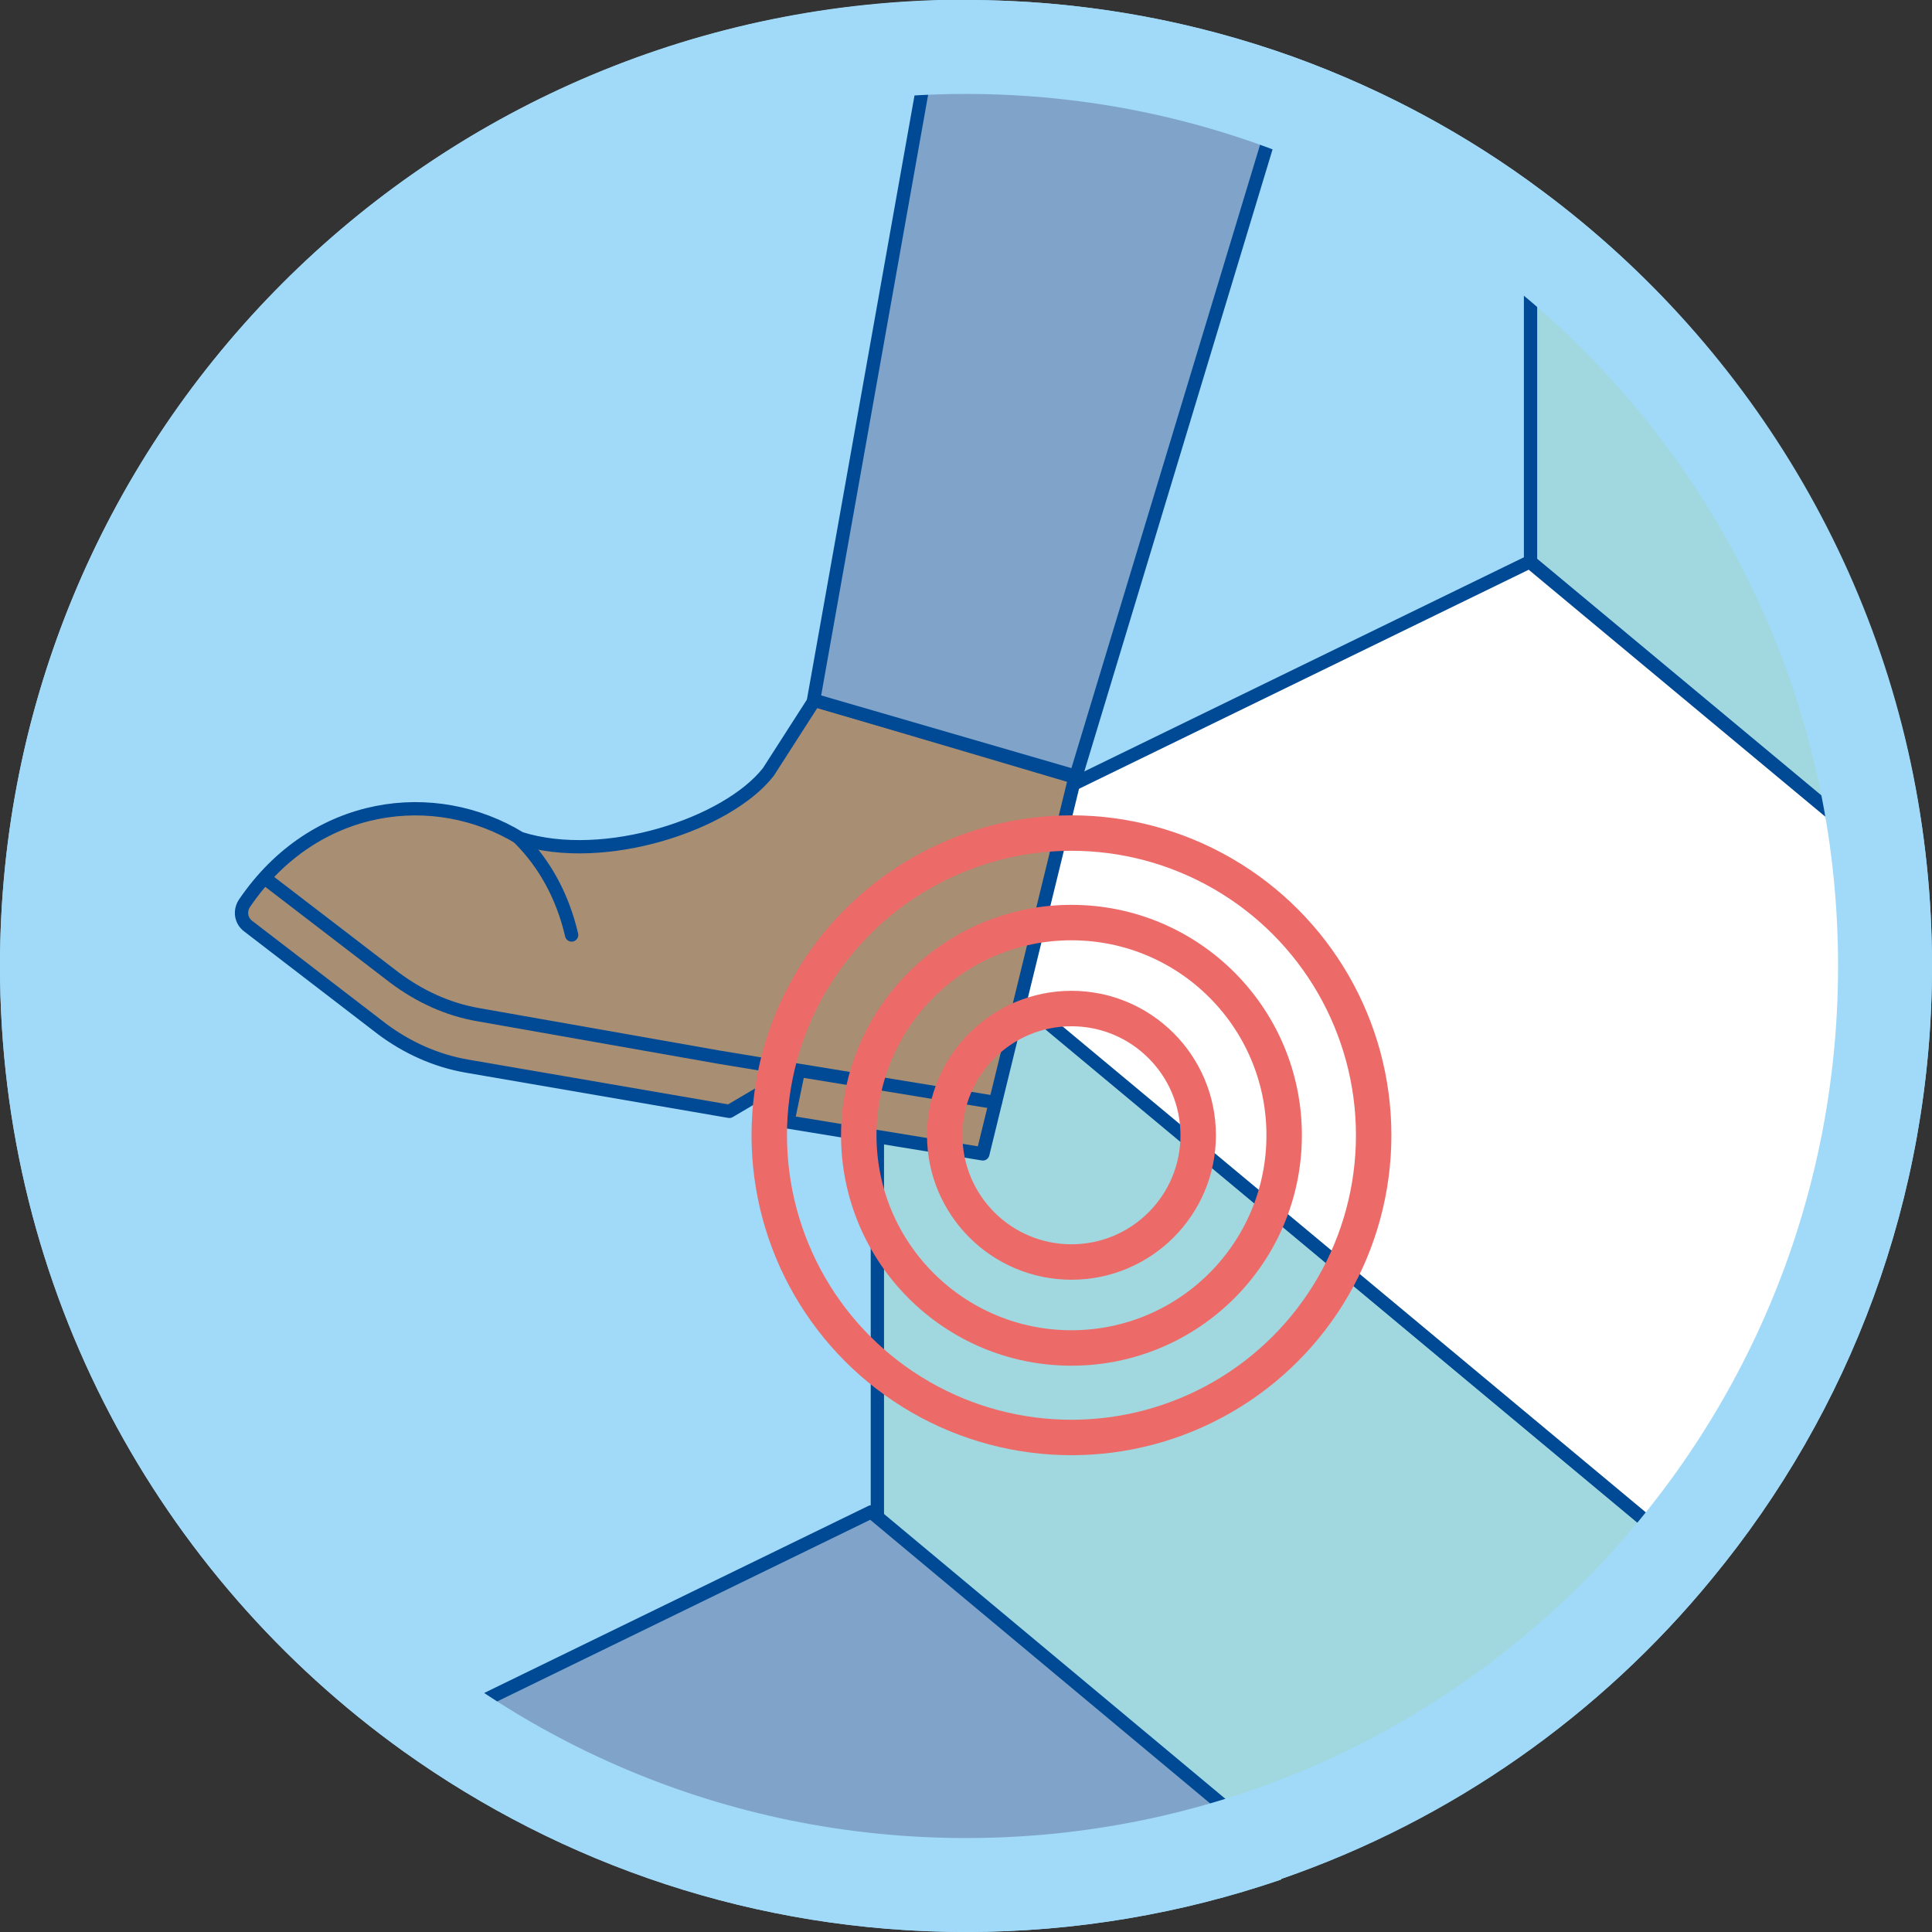 <?xml version="1.0" encoding="utf-8"?>
<!-- Generator: Adobe Illustrator 27.1.1, SVG Export Plug-In . SVG Version: 6.00 Build 0)  -->
<svg version="1.1" xmlns="http://www.w3.org/2000/svg" xmlns:xlink="http://www.w3.org/1999/xlink" x="0px" y="0px"
	 viewBox="0 0 218 218" enable-background="new 0 0 218 218" xml:space="preserve">
<rect x="0" y="0" width="218" height="218" fill="#333333" stroke="none"/>
<symbol  id="Neues_Symbol_2" viewBox="-135 -119.4 270 254.4">
	<path fill="#FFFFFF" d="M126.3-119.4h-252.7c-4.8,0-8.7,3.9-8.7,8.7v237c0,4.8,3.9,8.7,8.7,8.7h252.7c4.8,0,8.7-3.9,8.7-8.7v-237
		C135-115.5,131.1-119.4,126.3-119.4z"/>
	<rect x="-125.3" y="98.1" fill="#0062AE" width="112.6" height="11.3"/>
	<rect x="-125.3" y="66.3" fill="#0062AE" width="237.6" height="11.3"/>
	<rect x="-125.3" y="44.6" fill="#0062AE" width="182.8" height="11.3"/>
	<rect x="-125.3" y="22.8" fill="#0062AE" width="210.4" height="11.3"/>
	<rect x="-125.3" y="1.1" fill="#0062AE" width="222.8" height="11.3"/>
	<rect x="-125.3" y="-20.6" fill="#0062AE" width="177.6" height="11.3"/>
	<rect x="-125.3" y="-43.2" fill="#0062AE" width="198.3" height="11.3"/>
</symbol>
<g id="HL">
</g>
<g id="HG">
</g>
<g id="Ebene_13">
</g>
<g id="HG_Header">
	<g id="Boden_header">
	</g>
</g>
<g id="Navi">
</g>
<g id="Illus_header">
</g>
<g id="Header_Hover">
</g>
<g id="Trennlinien_Header">
</g>
<g id="Illus_Content">
</g>
<g id="Typo">
</g>
<g id="Bubbles">
	<g>
		<path fill="#A1DAF8" d="M218,109c0,26.2-9.3,50.3-24.8,69.1c-12.6,15.4-29.4,27.2-48.6,33.9c0,0-0.1,0-0.1,0.1
			c-11.1,3.8-23.1,5.9-35.5,5.9c-23.7,0-45.6-7.6-63.5-20.4C17.9,177.8,0,145.5,0,109C0,49.8,47.1,1.7,105.9,0c1,0,2,0,3.1,0
			c13,0,25.4,2.3,36.9,6.4c10.2,3.7,19.7,8.8,28.2,15.2c23.7,17.7,40,44.9,43.3,75.9C217.8,101.3,218,105.1,218,109z"/>
	</g>
	<g>
		<path fill="#A1D8DF" stroke="#004994" stroke-width="1.5" stroke-linejoin="round" stroke-miterlimit="10" d="M191.2,176.2
			c-12.2,14.9-28.4,26.3-47,32.7c0,0-0.1,0-0.1,0l-45.1-37.6v-72L191.2,176.2z"/>
		<path fill="#FFFFFF" stroke="#004994" stroke-width="1.5" stroke-linejoin="round" stroke-miterlimit="10" d="M215.1,109.4
			c0,25.4-9,48.6-23.9,66.8L98.9,99.3l73.7-35.9l41.8,34.8C214.9,101.9,215.1,105.6,215.1,109.4z"/>
		
			<path fill="#80A4C9" stroke="#004994" stroke-width="1.5" stroke-linecap="round" stroke-linejoin="round" stroke-miterlimit="10" d="
			M144.2,208.9c0,0-0.1,0-0.1,0c-10.8,3.7-22.3,5.7-34.3,5.7c-22.9,0-44.1-7.3-61.4-19.7l49.9-24.3l0.6,0.5L144.2,208.9z"/>
		<path fill="#A1D8DF" stroke="#004994" stroke-width="1.5" stroke-linejoin="round" stroke-miterlimit="10" d="M214.5,98.2
			l-41.8-34.8V24.9C195.6,42,211.3,68.3,214.5,98.2z"/>
	</g>
	<g>
		<g>
			<g>
				<g>
					<g>
						<g>
							
								<path fill="#A88E72" stroke="#004994" stroke-width="1.5" stroke-linecap="round" stroke-linejoin="round" stroke-miterlimit="10" d="
								M121.3,87.7l-10.4,42.5l-22-3.6l1.2-5.8l-7.8,4.6l-29.6-5.1c-3.5-0.6-6.8-2.1-9.6-4.2l-15.1-11.6c-0.8-0.6-1-1.7-0.4-2.6
								c7.9-11.6,21.5-13.2,31.1-7.3c9.5,3,23.4-1.6,28-7.5l5.2-8.1L121.3,87.7z"/>
						</g>
					</g>
				</g>
			</g>
			
				<path fill="none" stroke="#004994" stroke-width="1.5" stroke-linecap="round" stroke-linejoin="round" stroke-miterlimit="10" d="
				M58.6,94.6c2.9,2.9,4.9,6.6,5.9,10.9"/>
		</g>
		<g>
			<g>
				<g>
					<g>
						
							<path fill="#A88E72" stroke="#004994" stroke-width="1.5" stroke-linecap="round" stroke-linejoin="round" stroke-miterlimit="10" d="
							M112.3,124.4l-22-3.6l-9.1-1.5L54,114.5c-3.5-0.6-6.7-2.1-9.5-4.2L29.9,99.1"/>
					</g>
				</g>
			</g>
		</g>
		
			<path fill="#80A4C9" stroke="#004994" stroke-width="1.5" stroke-linecap="round" stroke-linejoin="round" stroke-miterlimit="10" d="
			M144.7,10.6l-23.3,77L91.8,79l13.5-75.8c1,0,9,1.3,10,1.3C128.3,4.5,133.1,6.5,144.7,10.6z"/>
	</g>
	<g>
		
			<circle fill="none" stroke="#EC6B69" stroke-width="4" stroke-linecap="round" stroke-miterlimit="10" cx="120.9" cy="128.1" r="14.3"/>
		
			<circle fill="none" stroke="#EC6B69" stroke-width="4" stroke-linecap="round" stroke-miterlimit="10" cx="120.9" cy="128.1" r="24"/>
		
			<circle fill="none" stroke="#EC6B69" stroke-width="4" stroke-linecap="round" stroke-miterlimit="10" cx="120.9" cy="128.1" r="34.1"/>
	</g>
	<circle fill="none" cx="109" cy="109" r="98.4"/>
	<path fill="#A1DAF8" d="M217.4,97.5c-3.2-31-19.5-58.2-43.3-75.9C155.9,8,133.4,0,109,0C48.8,0,0,48.8,0,109
		c0,36.5,17.9,68.8,45.5,88.6C63.4,210.4,85.3,218,109,218c12.4,0,24.4-2.1,35.5-5.9c0,0,0.1,0,0.1-0.1c19.2-6.6,36-18.5,48.6-33.9
		c15.5-18.8,24.8-42.9,24.8-69.1C218,105.1,217.8,101.3,217.4,97.5z M109,207.4c-54.3,0-98.4-44-98.4-98.4s44-98.4,98.4-98.4
		c54.3,0,98.4,44,98.4,98.4S163.3,207.4,109,207.4z"/>
</g>
<g id="Header_HEader">
</g>
</svg>
